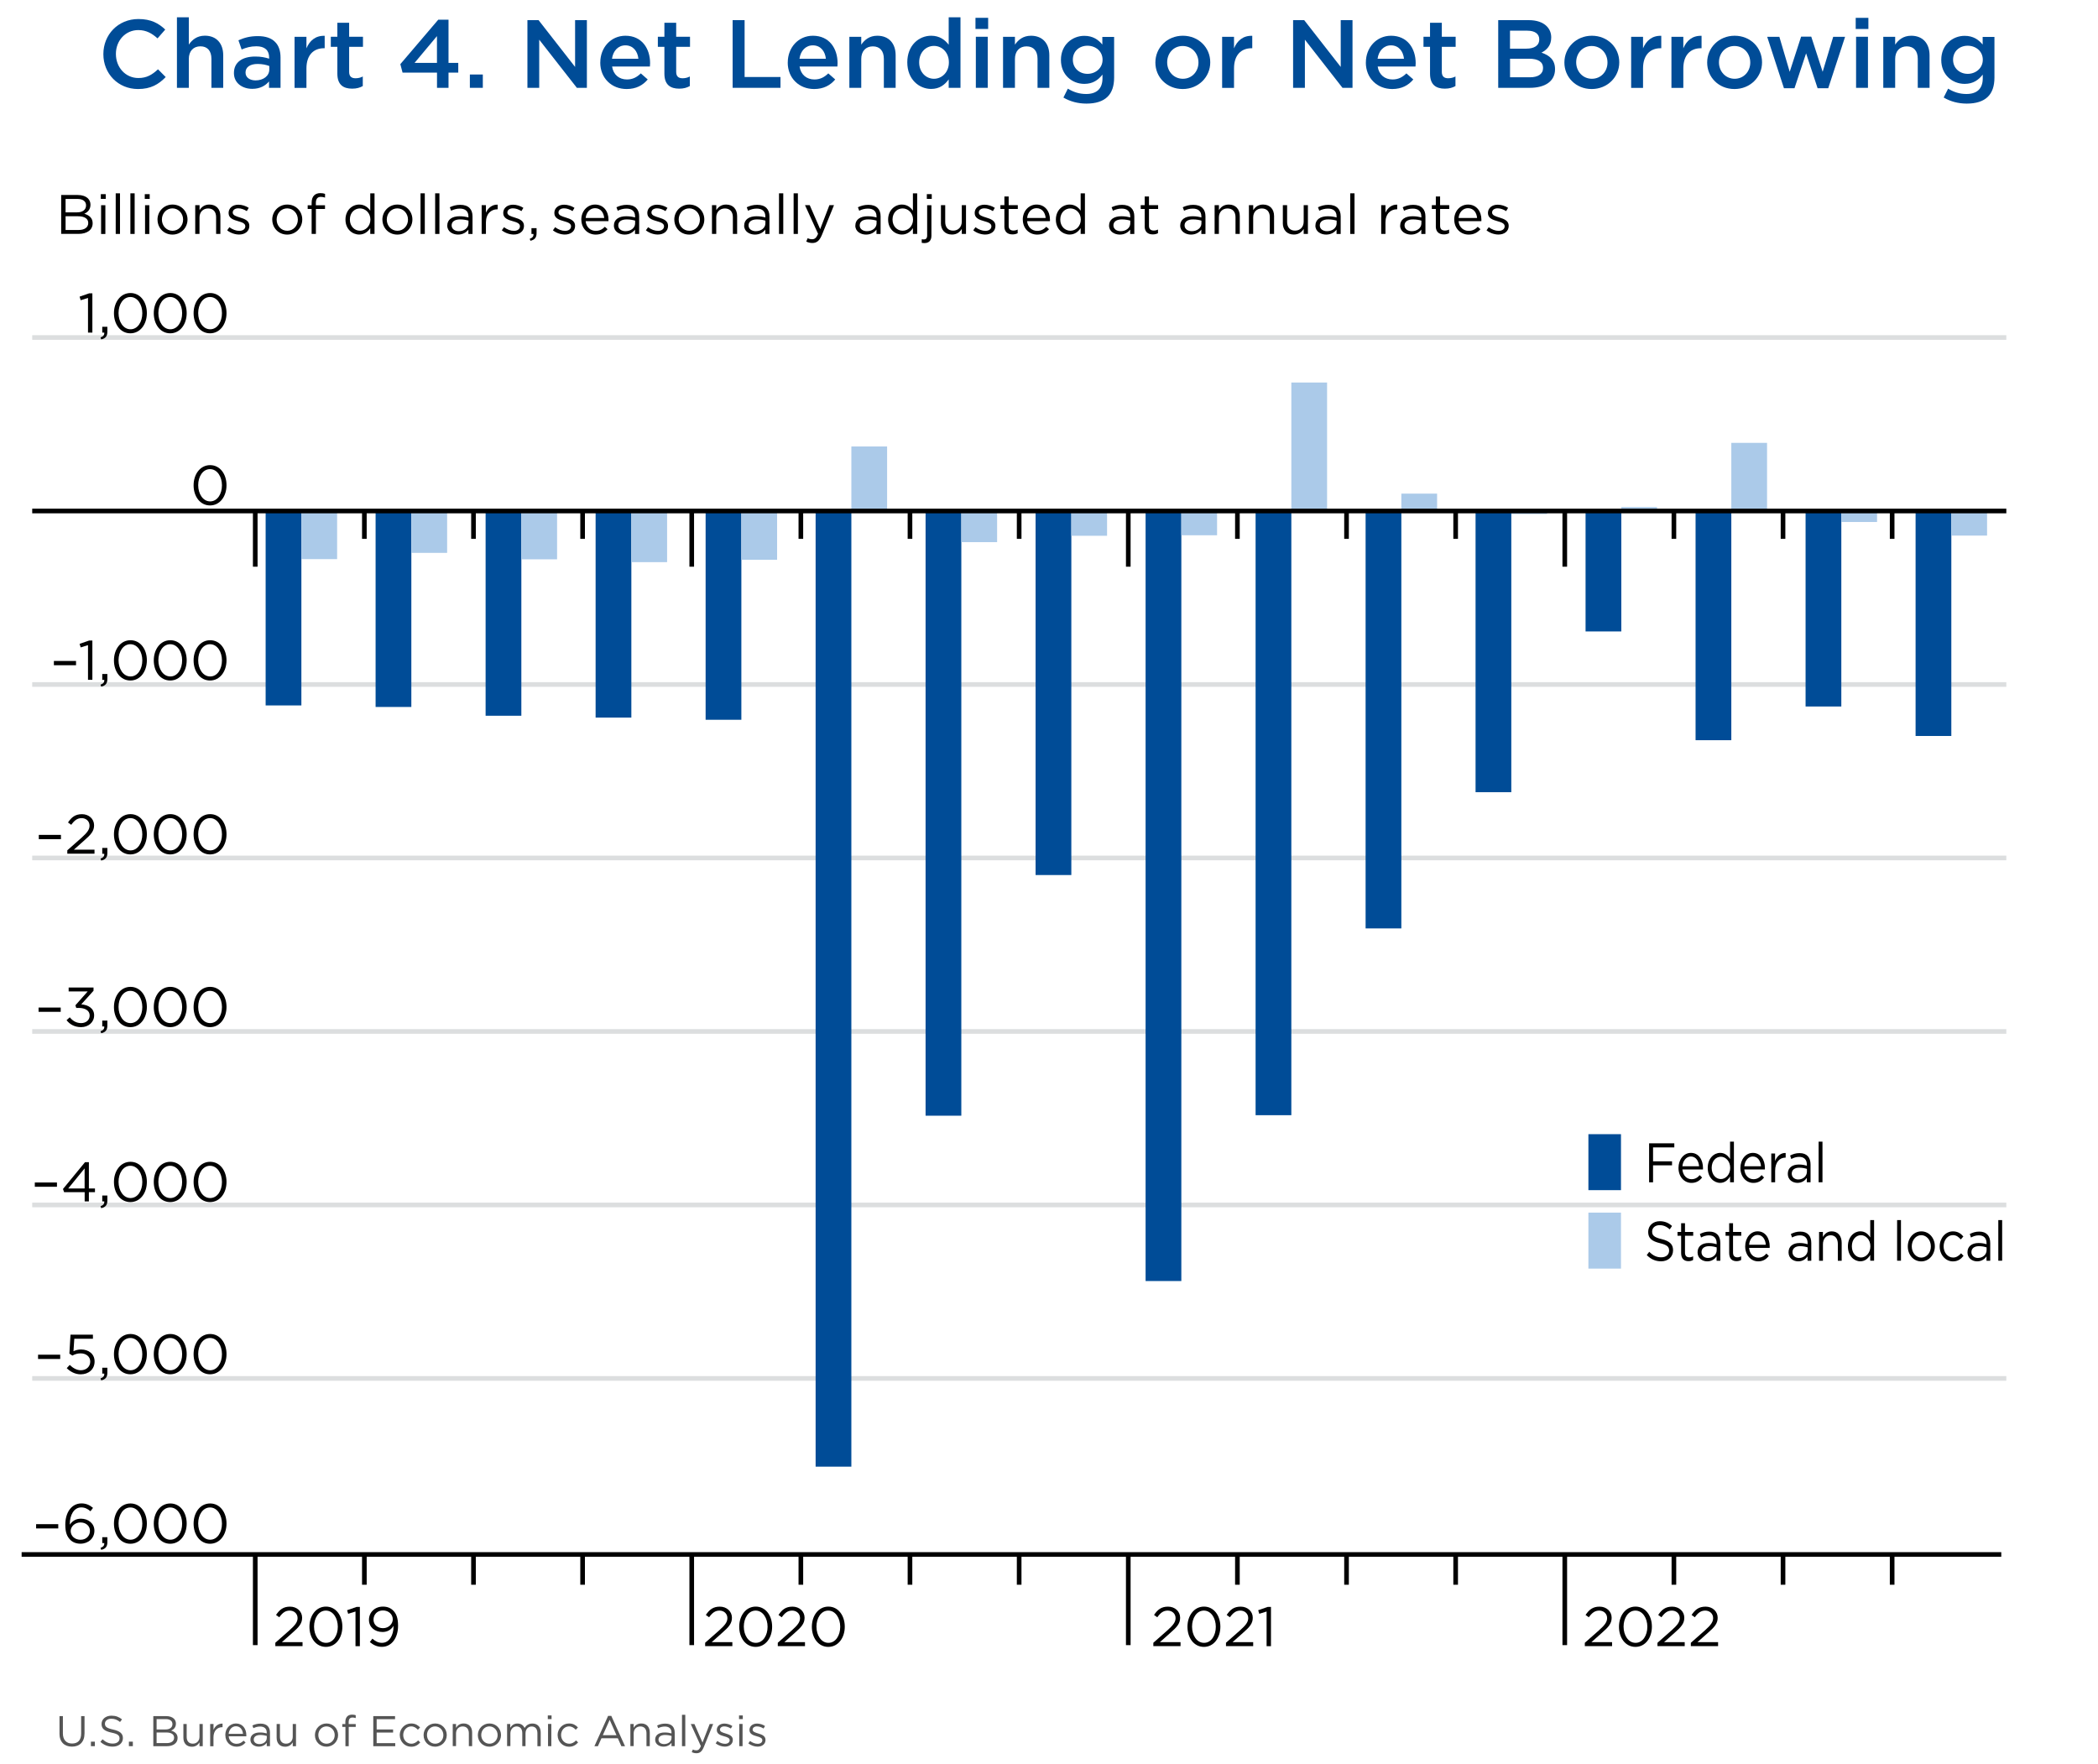 <?xml version="1.0" encoding="UTF-8"?>
<svg xmlns="http://www.w3.org/2000/svg" viewBox="0 0 452 380">
  <defs>
    <style>
      .cls-1 {
        fill: #5d5d5d;
      }

      .cls-1, .cls-2 {
        stroke: #000;
      }

      .cls-1, .cls-2, .cls-3 {
        stroke-miterlimit: 10;
      }

      .cls-4 {
        fill: #555;
      }

      .cls-2, .cls-3 {
        fill: none;
      }

      .cls-5 {
        fill: #004c97;
      }

      .cls-3 {
        stroke: #dcdedf;
      }

      .cls-6 {
        fill: #abcae9;
      }
    </style>
  </defs>
  <g id="Grid_Lines" data-name="Grid Lines">
    <line class="cls-3" x1="6.94" y1="296.97" x2="432.25" y2="296.97"/>
    <line class="cls-3" x1="6.94" y1="259.6" x2="432.25" y2="259.6"/>
    <line class="cls-3" x1="6.94" y1="222.22" x2="432.25" y2="222.22"/>
    <line class="cls-3" x1="6.94" y1="184.84" x2="432.25" y2="184.84"/>
    <line class="cls-3" x1="6.94" y1="147.47" x2="432.25" y2="147.47"/>
    <line class="cls-3" x1="6.94" y1="72.71" x2="432.25" y2="72.71"/>
  </g>
  <g id="Axis_ticks_and_text" data-name="Axis ticks and text">
    <g>
      <path d="m7.78,328.37h4.77v.92h-4.77v-.92Z"/>
      <path d="m15.13,331.73c-.67-.67-1.06-1.54-1.06-3.25v-.02c0-2.55,1.3-4.56,3.49-4.56,1.01,0,1.75.36,2.48.96l-.55.73c-.62-.53-1.21-.83-1.98-.83-1.62,0-2.47,1.7-2.47,3.6v.12c.55-.8,1.31-1.29,2.4-1.29,1.56,0,2.9,1.01,2.9,2.58v.02c0,1.62-1.31,2.79-3.01,2.79-.92,0-1.68-.32-2.21-.85Zm4.25-1.91v-.02c0-1.03-.84-1.8-2.05-1.8s-2.1.9-2.1,1.83v.02c0,1.07.89,1.88,2.12,1.88s2.03-.85,2.03-1.92Z"/>
      <path d="m21.66,333.48c.6-.22.85-.53.8-1.04h-.43v-1.26h1.1v1.08c0,.97-.42,1.44-1.33,1.64l-.14-.42Z"/>
      <path d="m24.55,328.27v-.02c0-2.35,1.4-4.34,3.56-4.34s3.53,1.97,3.53,4.32v.02c0,2.35-1.39,4.34-3.55,4.34s-3.54-1.97-3.54-4.32Zm6.11,0v-.02c0-1.83-1.01-3.48-2.57-3.48s-2.55,1.61-2.55,3.45v.02c0,1.83,1.01,3.48,2.58,3.48s2.54-1.62,2.54-3.45Z"/>
      <path d="m33.13,328.27v-.02c0-2.35,1.4-4.34,3.56-4.34s3.53,1.97,3.53,4.32v.02c0,2.35-1.39,4.34-3.55,4.34s-3.54-1.97-3.54-4.32Zm6.11,0v-.02c0-1.83-1.01-3.48-2.57-3.48s-2.55,1.61-2.55,3.45v.02c0,1.83,1.01,3.48,2.58,3.48s2.54-1.62,2.54-3.45Z"/>
      <path d="m41.71,328.27v-.02c0-2.35,1.4-4.34,3.56-4.34s3.53,1.97,3.53,4.32v.02c0,2.35-1.39,4.34-3.55,4.34s-3.54-1.97-3.54-4.32Zm6.11,0v-.02c0-1.83-1.01-3.48-2.57-3.48s-2.55,1.61-2.55,3.45v.02c0,1.83,1.01,3.48,2.58,3.48s2.54-1.62,2.54-3.45Z"/>
    </g>
    <g>
      <path d="m8.2,291.86h4.77v.92h-4.77v-.92Z"/>
      <path d="m14.4,294.74l.62-.68c.73.71,1.54,1.15,2.39,1.15,1.2,0,2.03-.79,2.03-1.86v-.02c0-1.04-.86-1.76-2.09-1.76-.71,0-1.27.22-1.76.48l-.64-.42.24-4.09h4.83v.88h-4.01l-.18,2.69c.49-.22.96-.37,1.65-.37,1.63,0,2.9.97,2.9,2.57v.02c0,1.64-1.25,2.76-3,2.76-1.2,0-2.24-.58-3-1.33Z"/>
      <path d="m21.66,296.97c.6-.22.85-.53.8-1.04h-.43v-1.26h1.1v1.08c0,.97-.42,1.44-1.33,1.64l-.14-.42Z"/>
      <path d="m24.55,291.76v-.02c0-2.35,1.4-4.34,3.56-4.34s3.53,1.97,3.53,4.32v.02c0,2.35-1.39,4.34-3.55,4.34s-3.54-1.97-3.54-4.32Zm6.11,0v-.02c0-1.83-1.01-3.48-2.57-3.48s-2.55,1.61-2.55,3.45v.02c0,1.83,1.01,3.48,2.58,3.48s2.54-1.62,2.54-3.45Z"/>
      <path d="m33.13,291.76v-.02c0-2.35,1.4-4.34,3.56-4.34s3.53,1.97,3.53,4.32v.02c0,2.35-1.39,4.34-3.55,4.34s-3.54-1.97-3.54-4.32Zm6.11,0v-.02c0-1.83-1.01-3.48-2.57-3.48s-2.55,1.61-2.55,3.45v.02c0,1.83,1.01,3.48,2.58,3.48s2.54-1.62,2.54-3.45Z"/>
      <path d="m41.71,291.76v-.02c0-2.35,1.4-4.34,3.56-4.34s3.53,1.97,3.53,4.32v.02c0,2.35-1.39,4.34-3.55,4.34s-3.54-1.97-3.54-4.32Zm6.11,0v-.02c0-1.83-1.01-3.48-2.57-3.48s-2.55,1.61-2.55,3.45v.02c0,1.83,1.01,3.48,2.58,3.48s2.54-1.62,2.54-3.45Z"/>
    </g>
    <g>
      <path d="m7.5,254.76h4.77v.92h-4.77v-.92Z"/>
      <path d="m18.23,256.84h-4.42l-.24-.68,4.75-5.78h.83v5.67h1.31v.79h-1.31v1.99h-.91v-1.99Zm0-.79v-4.33l-3.53,4.33h3.53Z"/>
      <path d="m21.66,259.87c.6-.22.85-.53.8-1.04h-.43v-1.26h1.1v1.08c0,.97-.42,1.44-1.33,1.64l-.14-.42Z"/>
      <path d="m24.55,254.66v-.02c0-2.35,1.4-4.34,3.56-4.34s3.53,1.97,3.53,4.32v.02c0,2.35-1.39,4.34-3.55,4.34s-3.54-1.97-3.54-4.32Zm6.11,0v-.02c0-1.83-1.01-3.48-2.57-3.48s-2.55,1.61-2.55,3.45v.02c0,1.83,1.01,3.48,2.58,3.48s2.54-1.62,2.54-3.45Z"/>
      <path d="m33.13,254.66v-.02c0-2.35,1.4-4.34,3.56-4.34s3.53,1.97,3.53,4.32v.02c0,2.35-1.39,4.34-3.55,4.34s-3.54-1.97-3.54-4.32Zm6.11,0v-.02c0-1.83-1.01-3.48-2.57-3.48s-2.55,1.61-2.55,3.45v.02c0,1.83,1.01,3.48,2.58,3.48s2.54-1.62,2.54-3.45Z"/>
      <path d="m41.71,254.66v-.02c0-2.35,1.4-4.34,3.56-4.34s3.53,1.97,3.53,4.32v.02c0,2.35-1.39,4.34-3.55,4.34s-3.54-1.97-3.54-4.32Zm6.11,0v-.02c0-1.83-1.01-3.48-2.57-3.48s-2.55,1.61-2.55,3.45v.02c0,1.83,1.01,3.48,2.58,3.48s2.54-1.62,2.54-3.45Z"/>
    </g>
    <g>
      <path d="m8.31,217.07h4.77v.92h-4.77v-.92Z"/>
      <path d="m14.35,219.78l.68-.61c.65.79,1.43,1.25,2.46,1.25s1.83-.65,1.83-1.63v-.02c0-1.04-.97-1.62-2.35-1.62h-.54l-.19-.56,2.65-2.99h-4.1v-.85h5.36v.7l-2.64,2.93c1.46.12,2.77.83,2.77,2.36v.02c0,1.5-1.25,2.53-2.81,2.53-1.4,0-2.45-.61-3.13-1.5Z"/>
      <path d="m21.66,222.18c.6-.22.85-.53.8-1.04h-.43v-1.26h1.1v1.08c0,.97-.42,1.44-1.33,1.64l-.14-.42Z"/>
      <path d="m24.55,216.97v-.02c0-2.35,1.4-4.34,3.56-4.34s3.53,1.97,3.53,4.32v.02c0,2.35-1.39,4.34-3.55,4.34s-3.54-1.97-3.54-4.32Zm6.11,0v-.02c0-1.83-1.01-3.48-2.57-3.48s-2.55,1.61-2.55,3.45v.02c0,1.83,1.01,3.48,2.58,3.48s2.54-1.62,2.54-3.45Z"/>
      <path d="m33.13,216.97v-.02c0-2.35,1.4-4.34,3.56-4.34s3.53,1.97,3.53,4.32v.02c0,2.35-1.39,4.34-3.55,4.34s-3.54-1.97-3.54-4.32Zm6.11,0v-.02c0-1.83-1.01-3.48-2.57-3.48s-2.55,1.61-2.55,3.45v.02c0,1.83,1.01,3.48,2.58,3.48s2.54-1.62,2.54-3.45Z"/>
      <path d="m41.71,216.97v-.02c0-2.35,1.4-4.34,3.56-4.34s3.53,1.97,3.53,4.32v.02c0,2.35-1.39,4.34-3.55,4.34s-3.54-1.97-3.54-4.32Zm6.11,0v-.02c0-1.83-1.01-3.48-2.57-3.48s-2.55,1.61-2.55,3.45v.02c0,1.83,1.01,3.48,2.58,3.48s2.54-1.62,2.54-3.45Z"/>
    </g>
    <g>
      <path d="m8.36,179.87h4.77v.92h-4.77v-.92Z"/>
      <path d="m14.49,183.2l3.05-2.69c1.28-1.15,1.75-1.8,1.75-2.64,0-.98-.78-1.61-1.69-1.61-.96,0-1.58.5-2.25,1.44l-.7-.5c.76-1.13,1.55-1.79,3.02-1.79s2.6,1.01,2.6,2.38v.02c0,1.22-.65,1.98-2.12,3.26l-2.24,1.99h4.45v.86h-5.86v-.73Z"/>
      <path d="m21.66,184.98c.6-.22.85-.53.8-1.04h-.43v-1.26h1.1v1.08c0,.97-.42,1.44-1.33,1.64l-.14-.42Z"/>
      <path d="m24.55,179.76v-.02c0-2.35,1.4-4.34,3.56-4.34s3.53,1.97,3.53,4.32v.02c0,2.35-1.39,4.34-3.55,4.34s-3.54-1.97-3.54-4.32Zm6.11,0v-.02c0-1.83-1.01-3.48-2.57-3.48s-2.55,1.61-2.55,3.45v.02c0,1.83,1.01,3.48,2.58,3.48s2.54-1.62,2.54-3.45Z"/>
      <path d="m33.13,179.76v-.02c0-2.35,1.4-4.34,3.56-4.34s3.53,1.97,3.53,4.32v.02c0,2.35-1.39,4.34-3.55,4.34s-3.54-1.97-3.54-4.32Zm6.11,0v-.02c0-1.83-1.01-3.48-2.57-3.48s-2.55,1.61-2.55,3.45v.02c0,1.83,1.01,3.48,2.58,3.48s2.54-1.62,2.54-3.45Z"/>
      <path d="m41.71,179.76v-.02c0-2.35,1.4-4.34,3.56-4.34s3.53,1.97,3.53,4.32v.02c0,2.35-1.39,4.34-3.55,4.34s-3.54-1.97-3.54-4.32Zm6.11,0v-.02c0-1.83-1.01-3.48-2.57-3.48s-2.55,1.61-2.55,3.45v.02c0,1.83,1.01,3.48,2.58,3.48s2.54-1.62,2.54-3.45Z"/>
    </g>
    <g>
      <path d="m11.61,142.4h4.77v.92h-4.77v-.92Z"/>
      <path d="m18.96,138.99l-1.58.49-.23-.77,2.05-.71h.7v8.46h-.94v-7.47Z"/>
      <path d="m21.66,147.51c.6-.22.85-.53.8-1.04h-.43v-1.26h1.1v1.08c0,.97-.42,1.44-1.33,1.64l-.14-.42Z"/>
      <path d="m24.55,142.29v-.02c0-2.35,1.4-4.34,3.56-4.34s3.53,1.97,3.53,4.32v.02c0,2.35-1.39,4.34-3.55,4.34s-3.54-1.97-3.54-4.32Zm6.11,0v-.02c0-1.83-1.01-3.48-2.57-3.48s-2.55,1.61-2.55,3.45v.02c0,1.83,1.01,3.48,2.58,3.48s2.54-1.62,2.54-3.45Z"/>
      <path d="m33.13,142.29v-.02c0-2.35,1.4-4.34,3.56-4.34s3.53,1.97,3.53,4.32v.02c0,2.35-1.39,4.34-3.55,4.34s-3.54-1.97-3.54-4.32Zm6.11,0v-.02c0-1.83-1.01-3.48-2.57-3.48s-2.55,1.61-2.55,3.45v.02c0,1.83,1.01,3.48,2.58,3.48s2.54-1.62,2.54-3.45Z"/>
      <path d="m41.71,142.29v-.02c0-2.35,1.4-4.34,3.56-4.34s3.53,1.97,3.53,4.32v.02c0,2.35-1.39,4.34-3.55,4.34s-3.54-1.97-3.54-4.32Zm6.11,0v-.02c0-1.83-1.01-3.48-2.57-3.48s-2.55,1.61-2.55,3.45v.02c0,1.83,1.01,3.48,2.58,3.48s2.54-1.62,2.54-3.45Z"/>
    </g>
    <path d="m41.71,104.57v-.02c0-2.35,1.4-4.34,3.56-4.34s3.53,1.97,3.53,4.32v.02c0,2.35-1.39,4.34-3.55,4.34s-3.54-1.97-3.54-4.32Zm6.11,0v-.02c0-1.83-1.01-3.48-2.57-3.48s-2.55,1.61-2.55,3.45v.02c0,1.83,1.01,3.48,2.58,3.48s2.54-1.62,2.54-3.45Z"/>
    <g>
      <path d="m18.96,64.19l-1.58.49-.23-.77,2.05-.71h.7v8.46h-.94v-7.47Z"/>
      <path d="m21.66,72.7c.6-.22.85-.53.8-1.04h-.43v-1.26h1.1v1.08c0,.97-.42,1.44-1.33,1.64l-.14-.42Z"/>
      <path d="m24.55,67.49v-.02c0-2.35,1.4-4.34,3.56-4.34s3.53,1.97,3.53,4.32v.02c0,2.35-1.39,4.34-3.55,4.34s-3.54-1.97-3.54-4.32Zm6.11,0v-.02c0-1.83-1.01-3.48-2.57-3.48s-2.55,1.61-2.55,3.45v.02c0,1.83,1.01,3.48,2.58,3.48s2.54-1.62,2.54-3.45Z"/>
      <path d="m33.13,67.49v-.02c0-2.35,1.4-4.34,3.56-4.34s3.53,1.97,3.53,4.32v.02c0,2.35-1.39,4.34-3.55,4.34s-3.54-1.97-3.54-4.32Zm6.11,0v-.02c0-1.83-1.01-3.48-2.57-3.48s-2.55,1.61-2.55,3.45v.02c0,1.83,1.01,3.48,2.58,3.48s2.54-1.62,2.54-3.45Z"/>
      <path d="m41.71,67.49v-.02c0-2.35,1.4-4.34,3.56-4.34s3.53,1.97,3.53,4.32v.02c0,2.35-1.39,4.34-3.55,4.34s-3.54-1.97-3.54-4.32Zm6.11,0v-.02c0-1.83-1.01-3.48-2.57-3.48s-2.55,1.61-2.55,3.45v.02c0,1.83,1.01,3.48,2.58,3.48s2.54-1.62,2.54-3.45Z"/>
    </g>
    <line class="cls-1" x1="54.99" y1="354.43" x2="54.99" y2="334.9"/>
    <line class="cls-1" x1="78.5" y1="341.42" x2="78.5" y2="334.9"/>
    <line class="cls-1" x1="102.01" y1="341.42" x2="102.01" y2="334.9"/>
    <line class="cls-1" x1="125.52" y1="341.42" x2="125.52" y2="334.9"/>
    <line class="cls-1" x1="149.03" y1="354.43" x2="149.03" y2="334.9"/>
    <line class="cls-1" x1="172.54" y1="341.42" x2="172.54" y2="334.9"/>
    <line class="cls-1" x1="196.05" y1="341.42" x2="196.05" y2="334.9"/>
    <line class="cls-1" x1="219.57" y1="341.42" x2="219.57" y2="334.9"/>
    <line class="cls-1" x1="243.08" y1="354.43" x2="243.08" y2="334.9"/>
    <line class="cls-1" x1="266.59" y1="341.42" x2="266.59" y2="334.9"/>
    <line class="cls-1" x1="290.1" y1="341.42" x2="290.1" y2="334.9"/>
    <line class="cls-1" x1="313.61" y1="341.42" x2="313.61" y2="334.9"/>
    <line class="cls-1" x1="337.12" y1="354.43" x2="337.12" y2="334.9"/>
    <line class="cls-1" x1="360.63" y1="341.42" x2="360.63" y2="334.9"/>
    <line class="cls-1" x1="384.14" y1="341.42" x2="384.14" y2="334.9"/>
    <line class="cls-1" x1="407.65" y1="341.42" x2="407.65" y2="334.9"/>
    <line class="cls-1" x1="54.99" y1="122.09" x2="54.99" y2="110.09"/>
    <line class="cls-1" x1="78.5" y1="116.09" x2="78.5" y2="110.09"/>
    <line class="cls-1" x1="102.01" y1="116.09" x2="102.01" y2="110.09"/>
    <line class="cls-1" x1="125.52" y1="116.09" x2="125.52" y2="110.09"/>
    <line class="cls-1" x1="149.03" y1="122.09" x2="149.03" y2="110.09"/>
    <line class="cls-1" x1="172.54" y1="116.09" x2="172.54" y2="110.09"/>
    <line class="cls-1" x1="196.05" y1="116.09" x2="196.05" y2="110.09"/>
    <line class="cls-1" x1="219.57" y1="116.09" x2="219.57" y2="110.09"/>
    <line class="cls-1" x1="243.08" y1="122.09" x2="243.08" y2="110.09"/>
    <line class="cls-1" x1="266.59" y1="116.09" x2="266.59" y2="110.09"/>
    <line class="cls-1" x1="290.1" y1="116.09" x2="290.1" y2="110.09"/>
    <line class="cls-1" x1="313.61" y1="116.09" x2="313.61" y2="110.09"/>
    <line class="cls-1" x1="337.12" y1="122.09" x2="337.12" y2="110.09"/>
    <line class="cls-1" x1="360.63" y1="116.09" x2="360.63" y2="110.09"/>
    <line class="cls-1" x1="384.14" y1="116.09" x2="384.14" y2="110.09"/>
    <line class="cls-1" x1="407.65" y1="116.09" x2="407.65" y2="110.09"/>
    <line class="cls-1" x1="4.66" y1="334.9" x2="431.16" y2="334.9"/>
    <g>
      <path d="m341.44,353.93l3.05-2.69c1.28-1.15,1.75-1.8,1.75-2.64,0-.98-.78-1.61-1.69-1.61-.96,0-1.58.5-2.25,1.44l-.7-.5c.76-1.13,1.55-1.79,3.02-1.79s2.6,1.01,2.6,2.38v.02c0,1.22-.65,1.98-2.12,3.26l-2.24,1.99h4.45v.86h-5.87v-.73Z"/>
      <path d="m348.8,350.49v-.02c0-2.35,1.4-4.34,3.56-4.34s3.53,1.97,3.53,4.32v.02c0,2.35-1.39,4.34-3.55,4.34s-3.54-1.97-3.54-4.32Zm6.11,0v-.02c0-1.83-1.01-3.48-2.57-3.48s-2.55,1.61-2.55,3.45v.02c0,1.83,1.01,3.48,2.58,3.48s2.54-1.62,2.54-3.45Z"/>
      <path d="m357.09,353.93l3.05-2.69c1.28-1.15,1.75-1.8,1.75-2.64,0-.98-.78-1.61-1.69-1.61-.96,0-1.58.5-2.25,1.44l-.7-.5c.76-1.13,1.55-1.79,3.02-1.79s2.6,1.01,2.6,2.38v.02c0,1.22-.65,1.98-2.12,3.26l-2.24,1.99h4.45v.86h-5.87v-.73Z"/>
      <path d="m364.28,353.93l3.05-2.69c1.28-1.15,1.75-1.8,1.75-2.64,0-.98-.78-1.61-1.69-1.61-.96,0-1.58.5-2.25,1.44l-.7-.5c.76-1.13,1.55-1.79,3.02-1.79s2.6,1.01,2.6,2.38v.02c0,1.22-.65,1.98-2.12,3.26l-2.24,1.99h4.45v.86h-5.87v-.73Z"/>
    </g>
    <g>
      <path d="m248.47,353.93l3.05-2.69c1.28-1.15,1.75-1.8,1.75-2.64,0-.98-.78-1.61-1.69-1.61-.96,0-1.58.5-2.25,1.44l-.7-.5c.76-1.13,1.55-1.79,3.02-1.79s2.6,1.01,2.6,2.38v.02c0,1.22-.65,1.98-2.12,3.26l-2.24,1.99h4.45v.86h-5.86v-.73Z"/>
      <path d="m255.83,350.49v-.02c0-2.35,1.4-4.34,3.56-4.34s3.53,1.97,3.53,4.32v.02c0,2.35-1.39,4.34-3.55,4.34s-3.54-1.97-3.54-4.32Zm6.11,0v-.02c0-1.83-1.01-3.48-2.57-3.48s-2.55,1.61-2.55,3.45v.02c0,1.83,1.01,3.48,2.58,3.48s2.54-1.62,2.54-3.45Z"/>
      <path d="m264.12,353.93l3.05-2.69c1.28-1.15,1.75-1.8,1.75-2.64,0-.98-.78-1.61-1.69-1.61-.96,0-1.58.5-2.25,1.44l-.7-.5c.76-1.13,1.55-1.79,3.02-1.79s2.6,1.01,2.6,2.38v.02c0,1.22-.65,1.98-2.12,3.26l-2.24,1.99h4.45v.86h-5.86v-.73Z"/>
      <path d="m272.88,347.19l-1.58.49-.23-.77,2.05-.71h.7v8.46h-.94v-7.47Z"/>
    </g>
    <g>
      <path d="m151.91,353.93l3.05-2.69c1.28-1.15,1.75-1.8,1.75-2.64,0-.98-.78-1.61-1.69-1.61-.96,0-1.58.5-2.25,1.44l-.7-.5c.76-1.13,1.55-1.79,3.02-1.79s2.6,1.01,2.6,2.38v.02c0,1.22-.65,1.98-2.12,3.26l-2.24,1.99h4.45v.86h-5.86v-.73Z"/>
      <path d="m159.26,350.49v-.02c0-2.35,1.4-4.34,3.56-4.34s3.53,1.97,3.53,4.32v.02c0,2.35-1.39,4.34-3.55,4.34s-3.54-1.97-3.54-4.32Zm6.11,0v-.02c0-1.83-1.01-3.48-2.57-3.48s-2.55,1.61-2.55,3.45v.02c0,1.83,1.01,3.48,2.58,3.48s2.54-1.62,2.54-3.45Z"/>
      <path d="m167.56,353.93l3.05-2.69c1.28-1.15,1.75-1.8,1.75-2.64,0-.98-.78-1.61-1.69-1.61-.96,0-1.58.5-2.25,1.44l-.7-.5c.76-1.13,1.55-1.79,3.02-1.79s2.6,1.01,2.6,2.38v.02c0,1.22-.65,1.98-2.12,3.26l-2.24,1.99h4.45v.86h-5.86v-.73Z"/>
      <path d="m174.91,350.49v-.02c0-2.35,1.4-4.34,3.56-4.34s3.53,1.97,3.53,4.32v.02c0,2.35-1.39,4.34-3.55,4.34s-3.54-1.97-3.54-4.32Zm6.11,0v-.02c0-1.83-1.01-3.48-2.57-3.48s-2.55,1.61-2.55,3.45v.02c0,1.83,1.01,3.48,2.58,3.48s2.54-1.62,2.54-3.45Z"/>
    </g>
    <g>
      <path d="m59.31,353.93l3.05-2.69c1.28-1.15,1.75-1.8,1.75-2.64,0-.98-.78-1.61-1.69-1.61-.96,0-1.58.5-2.25,1.44l-.7-.5c.76-1.13,1.55-1.79,3.02-1.79s2.6,1.01,2.6,2.38v.02c0,1.22-.65,1.98-2.12,3.26l-2.24,1.99h4.45v.86h-5.86v-.73Z"/>
      <path d="m66.67,350.49v-.02c0-2.35,1.4-4.34,3.56-4.34s3.53,1.97,3.53,4.32v.02c0,2.35-1.39,4.34-3.55,4.34s-3.54-1.97-3.54-4.32Zm6.11,0v-.02c0-1.83-1.01-3.48-2.57-3.48s-2.55,1.61-2.55,3.45v.02c0,1.83,1.01,3.48,2.58,3.48s2.54-1.62,2.54-3.45Z"/>
      <path d="m76.59,347.19l-1.58.49-.23-.77,2.05-.71h.7v8.46h-.94v-7.47Z"/>
      <path d="m84.8,350.44v-.17c-.53.82-1.29,1.33-2.38,1.33-1.73,0-2.93-1.09-2.93-2.6v-.02c0-1.6,1.24-2.85,3.02-2.85.96,0,1.67.32,2.21.86.64.64,1.04,1.57,1.04,3.25v.02c0,2.66-1.42,4.54-3.49,4.54-1.09,0-1.88-.44-2.59-1.03l.55-.73c.68.6,1.32.9,2.06.9,1.62,0,2.49-1.69,2.49-3.5Zm-.18-1.55v-.02c0-1.07-.88-1.91-2.13-1.91s-2.02.92-2.02,1.97v.02c0,1.07.84,1.83,2.06,1.83s2.09-.94,2.09-1.89Z"/>
    </g>
  </g>
  <g id="Bars">
    <g>
      <g>
        <rect class="cls-5" x="57.23" y="110.09" width="7.7" height="41.89"/>
        <rect class="cls-5" x="80.92" y="110.09" width="7.7" height="42.22"/>
        <rect class="cls-5" x="104.62" y="110.09" width="7.7" height="44.11"/>
        <rect class="cls-5" x="128.32" y="110.09" width="7.7" height="44.51"/>
        <rect class="cls-5" x="152.02" y="110.09" width="7.7" height="44.98"/>
        <rect class="cls-5" x="175.72" y="110.09" width="7.7" height="205.89"/>
        <rect class="cls-5" x="199.41" y="110.09" width="7.7" height="130.28"/>
        <rect class="cls-5" x="223.11" y="110.09" width="7.7" height="78.43"/>
        <rect class="cls-5" x="246.81" y="110.09" width="7.7" height="165.9"/>
        <rect class="cls-5" x="270.51" y="110.09" width="7.7" height="130.17"/>
        <rect class="cls-5" x="294.21" y="110.09" width="7.7" height="89.93"/>
        <rect class="cls-5" x="317.9" y="110.09" width="7.7" height="60.58"/>
        <rect class="cls-5" x="341.6" y="110.09" width="7.7" height="25.95"/>
        <rect class="cls-5" x="365.3" y="110.09" width="7.7" height="49.38"/>
        <rect class="cls-5" x="389" y="110.09" width="7.7" height="42.12"/>
        <rect class="cls-5" x="412.7" y="110.09" width="7.7" height="48.47"/>
      </g>
      <g>
        <rect class="cls-6" x="64.93" y="110.09" width="7.7" height="10.37"/>
        <rect class="cls-6" x="88.63" y="110.09" width="7.7" height="9.02"/>
        <rect class="cls-6" x="112.32" y="110.09" width="7.7" height="10.41"/>
        <rect class="cls-6" x="136.02" y="110.09" width="7.7" height="11.02"/>
        <rect class="cls-6" x="159.72" y="110.09" width="7.7" height="10.51"/>
        <rect class="cls-6" x="183.42" y="96.19" width="7.7" height="13.9"/>
        <rect class="cls-6" x="207.12" y="110.09" width="7.7" height="6.71"/>
        <rect class="cls-6" x="230.81" y="110.09" width="7.7" height="5.34"/>
        <rect class="cls-6" x="254.51" y="110.09" width="7.7" height="5.23"/>
        <rect class="cls-6" x="278.21" y="82.41" width="7.7" height="27.68"/>
        <rect class="cls-6" x="301.91" y="106.35" width="7.7" height="3.74"/>
        <rect class="cls-6" x="325.61" y="110.09" width="7.7" height=".66"/>
        <rect class="cls-6" x="349.3" y="109.24" width="7.7" height=".85"/>
        <rect class="cls-6" x="373" y="95.41" width="7.7" height="14.68"/>
        <rect class="cls-6" x="396.7" y="110.09" width="7.7" height="2.37"/>
        <rect class="cls-6" x="420.4" y="110.09" width="7.7" height="5.3"/>
      </g>
    </g>
  </g>
  <g id="Tare_line" data-name="Tare line">
    <line class="cls-2" x1="6.94" y1="110.09" x2="432.25" y2="110.09"/>
  </g>
  <g id="Text">
    <g>
      <path d="m13.19,42.01h3.57c.96,0,1.71.28,2.19.74.35.36.54.8.54,1.34v.02c0,1.09-.67,1.65-1.33,1.94,1,.3,1.8.88,1.8,2.03v.02c0,1.44-1.21,2.29-3.05,2.29h-3.73v-8.4Zm5.35,2.22c0-.83-.66-1.37-1.86-1.37h-2.55v2.89h2.48c1.14,0,1.93-.52,1.93-1.5v-.02Zm-1.76,2.36h-2.65v2.96h2.82c1.27,0,2.06-.56,2.06-1.5v-.02c0-.91-.77-1.44-2.23-1.44Z"/>
      <path d="m21.72,41.83h1.06v1.02h-1.06v-1.02Zm.06,2.38h.92v6.2h-.92v-6.2Z"/>
      <path d="m24.93,41.65h.92v8.75h-.92v-8.75Z"/>
      <path d="m28.09,41.65h.92v8.75h-.92v-8.75Z"/>
      <path d="m31.19,41.83h1.06v1.02h-1.06v-1.02Zm.06,2.38h.92v6.2h-.92v-6.2Z"/>
      <path d="m33.93,47.33v-.02c0-1.75,1.37-3.24,3.24-3.24s3.23,1.46,3.23,3.21v.02c0,1.75-1.38,3.24-3.25,3.24s-3.21-1.46-3.21-3.21Zm5.52,0v-.02c0-1.33-1-2.42-2.3-2.42s-2.27,1.09-2.27,2.4v.02c0,1.33.98,2.41,2.29,2.41s2.28-1.08,2.28-2.39Z"/>
      <path d="m42.07,44.2h.92v1.08c.41-.67,1.06-1.21,2.12-1.21,1.5,0,2.37,1.01,2.37,2.48v3.85h-.92v-3.62c0-1.15-.62-1.87-1.72-1.87s-1.86.78-1.86,1.94v3.55h-.92v-6.2Z"/>
      <path d="m48.95,49.61l.47-.66c.67.5,1.42.79,2.15.79s1.28-.38,1.28-.98v-.02c0-.62-.73-.86-1.55-1.09-.97-.28-2.05-.61-2.05-1.75v-.02c0-1.07.89-1.78,2.11-1.78.75,0,1.59.26,2.23.68l-.42.7c-.58-.37-1.24-.6-1.83-.6-.73,0-1.2.38-1.2.9v.02c0,.59.77.82,1.59,1.07.96.29,1.99.66,1.99,1.78v.02c0,1.18-.97,1.86-2.21,1.86-.89,0-1.87-.35-2.57-.91Z"/>
      <path d="m58.65,47.33v-.02c0-1.75,1.37-3.24,3.24-3.24s3.23,1.46,3.23,3.21v.02c0,1.75-1.38,3.24-3.25,3.24s-3.21-1.46-3.21-3.21Zm5.52,0v-.02c0-1.33-1-2.42-2.3-2.42s-2.27,1.09-2.27,2.4v.02c0,1.33.98,2.41,2.29,2.41s2.28-1.08,2.28-2.39Z"/>
      <path d="m67.14,45.02h-.85v-.8h.85v-.54c0-.71.19-1.25.54-1.59.31-.31.77-.48,1.33-.48.43,0,.72.05,1.02.16v.8c-.34-.1-.59-.16-.9-.16-.72,0-1.08.43-1.08,1.32v.5h1.97v.79h-1.96v5.38h-.92v-5.38Z"/>
      <path d="m74.43,47.32v-.02c0-2.03,1.47-3.23,2.96-3.23,1.15,0,1.9.62,2.38,1.32v-3.74h.92v8.75h-.92v-1.25c-.5.74-1.24,1.38-2.38,1.38-1.49,0-2.96-1.17-2.96-3.21Zm5.37-.01v-.02c0-1.43-1.09-2.39-2.24-2.39s-2.18.89-2.18,2.39v.02c0,1.46,1.01,2.4,2.18,2.4s2.24-.97,2.24-2.4Z"/>
      <path d="m82.38,47.33v-.02c0-1.75,1.37-3.24,3.24-3.24s3.23,1.46,3.23,3.21v.02c0,1.75-1.38,3.24-3.25,3.24s-3.21-1.46-3.21-3.21Zm5.52,0v-.02c0-1.33-1-2.42-2.3-2.42s-2.27,1.09-2.27,2.4v.02c0,1.33.98,2.41,2.29,2.41s2.28-1.08,2.28-2.39Z"/>
      <path d="m90.6,41.65h.92v8.75h-.92v-8.75Z"/>
      <path d="m93.75,41.65h.92v8.75h-.92v-8.75Z"/>
      <path d="m96.36,48.61v-.02c0-1.31,1.08-2,2.65-2,.79,0,1.36.11,1.91.26v-.22c0-1.12-.68-1.69-1.85-1.69-.73,0-1.31.19-1.88.46l-.28-.75c.68-.31,1.36-.52,2.25-.52s1.55.23,2,.68c.42.42.64,1.02.64,1.81v3.79h-.89v-.94c-.43.56-1.15,1.07-2.24,1.07-1.15,0-2.31-.66-2.31-1.93Zm4.57-.48v-.6c-.46-.13-1.07-.26-1.82-.26-1.16,0-1.81.5-1.81,1.28v.02c0,.78.72,1.24,1.56,1.24,1.14,0,2.07-.7,2.07-1.68Z"/>
      <path d="m103.77,44.2h.92v1.62c.46-1.03,1.36-1.78,2.53-1.73v1h-.07c-1.36,0-2.46.97-2.46,2.84v2.47h-.92v-6.2Z"/>
      <path d="m108.12,49.61l.47-.66c.67.5,1.42.79,2.15.79s1.28-.38,1.28-.98v-.02c0-.62-.73-.86-1.55-1.09-.97-.28-2.05-.61-2.05-1.75v-.02c0-1.07.89-1.78,2.11-1.78.75,0,1.59.26,2.23.68l-.42.7c-.58-.37-1.24-.6-1.83-.6-.73,0-1.2.38-1.2.9v.02c0,.59.77.82,1.59,1.07.96.29,1.99.66,1.99,1.78v.02c0,1.18-.97,1.86-2.21,1.86-.89,0-1.87-.35-2.57-.91Z"/>
      <path d="m114.13,51.45c.6-.22.85-.53.8-1.04h-.43v-1.26h1.1v1.08c0,.97-.42,1.44-1.33,1.64l-.14-.42Z"/>
      <path d="m119.13,49.61l.47-.66c.67.5,1.42.79,2.15.79s1.28-.38,1.28-.98v-.02c0-.62-.73-.86-1.55-1.09-.97-.28-2.05-.61-2.05-1.75v-.02c0-1.07.89-1.78,2.11-1.78.75,0,1.59.26,2.23.68l-.42.7c-.58-.37-1.24-.6-1.83-.6-.73,0-1.2.38-1.2.9v.02c0,.59.77.82,1.59,1.07.96.29,1.99.66,1.99,1.78v.02c0,1.18-.97,1.86-2.21,1.86-.89,0-1.87-.35-2.57-.91Z"/>
      <path d="m125.24,47.32v-.02c0-1.79,1.26-3.23,2.97-3.23,1.83,0,2.89,1.46,2.89,3.27,0,.12,0,.19-.01.3h-4.92c.13,1.34,1.08,2.1,2.18,2.1.85,0,1.45-.35,1.96-.88l.58.52c-.62.7-1.38,1.16-2.55,1.16-1.7,0-3.09-1.31-3.09-3.23Zm4.93-.36c-.1-1.13-.74-2.11-1.98-2.11-1.08,0-1.89.9-2.01,2.11h3.99Z"/>
      <path d="m132.26,48.61v-.02c0-1.31,1.08-2,2.65-2,.79,0,1.36.11,1.91.26v-.22c0-1.12-.68-1.69-1.85-1.69-.73,0-1.31.19-1.88.46l-.28-.75c.68-.31,1.36-.52,2.25-.52s1.55.23,2,.68c.42.42.64,1.02.64,1.81v3.79h-.89v-.94c-.43.56-1.15,1.07-2.24,1.07-1.15,0-2.31-.66-2.31-1.93Zm4.57-.48v-.6c-.46-.13-1.07-.26-1.82-.26-1.16,0-1.81.5-1.81,1.28v.02c0,.78.72,1.24,1.56,1.24,1.14,0,2.07-.7,2.07-1.68Z"/>
      <path d="m139.16,49.61l.47-.66c.67.5,1.42.79,2.15.79s1.28-.38,1.28-.98v-.02c0-.62-.73-.86-1.55-1.09-.97-.28-2.05-.61-2.05-1.75v-.02c0-1.07.89-1.78,2.11-1.78.75,0,1.59.26,2.23.68l-.42.7c-.58-.37-1.24-.6-1.83-.6-.73,0-1.2.38-1.2.9v.02c0,.59.77.82,1.59,1.07.96.29,1.99.66,1.99,1.78v.02c0,1.18-.97,1.86-2.21,1.86-.89,0-1.87-.35-2.57-.91Z"/>
      <path d="m145.27,47.33v-.02c0-1.75,1.37-3.24,3.24-3.24s3.23,1.46,3.23,3.21v.02c0,1.75-1.38,3.24-3.25,3.24s-3.21-1.46-3.21-3.21Zm5.52,0v-.02c0-1.33-1-2.42-2.3-2.42s-2.27,1.09-2.27,2.4v.02c0,1.33.98,2.41,2.29,2.41s2.28-1.08,2.28-2.39Z"/>
      <path d="m153.4,44.2h.92v1.08c.41-.67,1.06-1.21,2.12-1.21,1.5,0,2.37,1.01,2.37,2.48v3.85h-.92v-3.62c0-1.15-.62-1.87-1.72-1.87s-1.86.78-1.86,1.94v3.55h-.92v-6.2Z"/>
      <path d="m160.33,48.61v-.02c0-1.31,1.08-2,2.65-2,.79,0,1.36.11,1.91.26v-.22c0-1.12-.68-1.69-1.85-1.69-.73,0-1.31.19-1.88.46l-.28-.75c.68-.31,1.36-.52,2.25-.52s1.55.23,2,.68c.42.42.64,1.02.64,1.81v3.79h-.89v-.94c-.43.56-1.15,1.07-2.24,1.07-1.15,0-2.32-.66-2.32-1.93Zm4.57-.48v-.6c-.46-.13-1.07-.26-1.82-.26-1.16,0-1.81.5-1.81,1.28v.02c0,.78.72,1.24,1.56,1.24,1.14,0,2.07-.7,2.07-1.68Z"/>
      <path d="m167.83,41.65h.92v8.75h-.92v-8.75Z"/>
      <path d="m170.98,41.65h.92v8.75h-.92v-8.75Z"/>
      <path d="m178.7,44.2h.98l-2.6,6.4c-.53,1.28-1.13,1.75-2.06,1.75-.52,0-.9-.11-1.32-.31l.31-.73c.3.16.58.23.97.23.55,0,.9-.29,1.27-1.16l-2.82-6.18h1.02l2.25,5.17,1.99-5.17Z"/>
      <path d="m184.28,48.61v-.02c0-1.31,1.08-2,2.65-2,.79,0,1.36.11,1.91.26v-.22c0-1.12-.68-1.69-1.85-1.69-.73,0-1.31.19-1.88.46l-.28-.75c.68-.31,1.36-.52,2.25-.52s1.55.23,2,.68c.42.42.64,1.02.64,1.81v3.79h-.89v-.94c-.43.56-1.15,1.07-2.24,1.07-1.15,0-2.32-.66-2.32-1.93Zm4.57-.48v-.6c-.46-.13-1.07-.26-1.82-.26-1.16,0-1.81.5-1.81,1.28v.02c0,.78.72,1.24,1.56,1.24,1.14,0,2.07-.7,2.07-1.68Z"/>
      <path d="m191.34,47.32v-.02c0-2.03,1.47-3.23,2.96-3.23,1.15,0,1.9.62,2.38,1.32v-3.74h.92v8.75h-.92v-1.25c-.5.74-1.24,1.38-2.38,1.38-1.49,0-2.96-1.17-2.96-3.21Zm5.37-.01v-.02c0-1.43-1.09-2.39-2.24-2.39s-2.18.89-2.18,2.39v.02c0,1.46,1.01,2.4,2.18,2.4s2.24-.97,2.24-2.4Z"/>
      <path d="m198.58,52.3v-.75c.14.02.32.04.46.04.42,0,.71-.25.71-.83v-6.55h.92v6.56c0,1.09-.58,1.6-1.51,1.6-.22,0-.37-.01-.58-.06Zm1.1-10.47h1.06v1.02h-1.06v-1.02Z"/>
      <path d="m202.72,48.05v-3.85h.92v3.62c0,1.15.62,1.87,1.71,1.87s1.86-.78,1.86-1.94v-3.55h.91v6.2h-.91v-1.08c-.42.67-1.05,1.21-2.12,1.21-1.5,0-2.38-1.01-2.38-2.48Z"/>
      <path d="m209.69,49.61l.47-.66c.67.5,1.42.79,2.15.79s1.28-.38,1.28-.98v-.02c0-.62-.73-.86-1.55-1.09-.97-.28-2.05-.61-2.05-1.75v-.02c0-1.07.89-1.78,2.11-1.78.75,0,1.59.26,2.23.68l-.42.7c-.58-.37-1.24-.6-1.83-.6-.73,0-1.2.38-1.2.9v.02c0,.59.77.82,1.59,1.07.96.29,1.99.66,1.99,1.78v.02c0,1.18-.97,1.86-2.21,1.86-.89,0-1.87-.35-2.57-.91Z"/>
      <path d="m216.39,48.76v-3.74h-.86v-.82h.86v-1.87h.92v1.87h1.97v.82h-1.97v3.62c0,.75.42,1.03,1.04,1.03.31,0,.58-.06.9-.22v.79c-.32.17-.67.26-1.12.26-1,0-1.75-.49-1.75-1.75Z"/>
      <path d="m220.35,47.32v-.02c0-1.79,1.26-3.23,2.97-3.23,1.83,0,2.89,1.46,2.89,3.27,0,.12,0,.19-.01.3h-4.92c.13,1.34,1.08,2.1,2.18,2.1.85,0,1.45-.35,1.96-.88l.58.52c-.62.7-1.38,1.16-2.55,1.16-1.7,0-3.09-1.31-3.09-3.23Zm4.93-.36c-.1-1.13-.74-2.11-1.98-2.11-1.08,0-1.89.9-2.01,2.11h3.99Z"/>
      <path d="m227.48,47.32v-.02c0-2.03,1.47-3.23,2.96-3.23,1.15,0,1.9.62,2.38,1.32v-3.74h.92v8.75h-.92v-1.25c-.5.74-1.24,1.38-2.38,1.38-1.49,0-2.96-1.17-2.96-3.21Zm5.37-.01v-.02c0-1.43-1.09-2.39-2.24-2.39s-2.18.89-2.18,2.39v.02c0,1.46,1.01,2.4,2.18,2.4s2.24-.97,2.24-2.4Z"/>
      <path d="m238.94,48.61v-.02c0-1.31,1.08-2,2.65-2,.79,0,1.36.11,1.91.26v-.22c0-1.12-.68-1.69-1.85-1.69-.73,0-1.31.19-1.88.46l-.28-.75c.68-.31,1.36-.52,2.25-.52s1.55.23,2,.68c.42.42.64,1.02.64,1.81v3.79h-.89v-.94c-.43.56-1.15,1.07-2.24,1.07-1.15,0-2.31-.66-2.31-1.93Zm4.57-.48v-.6c-.46-.13-1.07-.26-1.82-.26-1.16,0-1.81.5-1.81,1.28v.02c0,.78.72,1.24,1.56,1.24,1.14,0,2.07-.7,2.07-1.68Z"/>
      <path d="m246.62,48.76v-3.74h-.86v-.82h.86v-1.87h.92v1.87h1.97v.82h-1.97v3.62c0,.75.42,1.03,1.04,1.03.31,0,.58-.06.9-.22v.79c-.32.17-.67.26-1.12.26-1,0-1.75-.49-1.75-1.75Z"/>
      <path d="m254.27,48.61v-.02c0-1.31,1.08-2,2.65-2,.79,0,1.36.11,1.91.26v-.22c0-1.12-.68-1.69-1.85-1.69-.73,0-1.31.19-1.88.46l-.28-.75c.68-.31,1.36-.52,2.25-.52s1.55.23,2,.68c.42.42.64,1.02.64,1.81v3.79h-.89v-.94c-.43.56-1.15,1.07-2.24,1.07-1.15,0-2.31-.66-2.31-1.93Zm4.57-.48v-.6c-.46-.13-1.07-.26-1.82-.26-1.16,0-1.81.5-1.81,1.28v.02c0,.78.72,1.24,1.56,1.24,1.14,0,2.07-.7,2.07-1.68Z"/>
      <path d="m261.69,44.2h.92v1.08c.41-.67,1.06-1.21,2.12-1.21,1.5,0,2.37,1.01,2.37,2.48v3.85h-.92v-3.62c0-1.15-.62-1.87-1.72-1.87s-1.86.78-1.86,1.94v3.55h-.92v-6.2Z"/>
      <path d="m269.08,44.2h.92v1.08c.41-.67,1.06-1.21,2.12-1.21,1.5,0,2.37,1.01,2.37,2.48v3.85h-.92v-3.62c0-1.15-.62-1.87-1.72-1.87s-1.86.78-1.86,1.94v3.55h-.92v-6.2Z"/>
      <path d="m276.38,48.05v-3.85h.92v3.62c0,1.15.62,1.87,1.71,1.87s1.86-.78,1.86-1.94v-3.55h.91v6.2h-.91v-1.08c-.42.67-1.05,1.21-2.12,1.21-1.5,0-2.38-1.01-2.38-2.48Z"/>
      <path d="m283.4,48.61v-.02c0-1.31,1.08-2,2.65-2,.79,0,1.36.11,1.91.26v-.22c0-1.12-.68-1.69-1.85-1.69-.73,0-1.31.19-1.88.46l-.28-.75c.68-.31,1.36-.52,2.25-.52s1.55.23,2,.68c.42.42.64,1.02.64,1.81v3.79h-.89v-.94c-.43.56-1.15,1.07-2.24,1.07-1.15,0-2.32-.66-2.32-1.93Zm4.57-.48v-.6c-.46-.13-1.07-.26-1.82-.26-1.16,0-1.81.5-1.81,1.28v.02c0,.78.72,1.24,1.56,1.24,1.14,0,2.07-.7,2.07-1.68Z"/>
      <path d="m290.9,41.65h.92v8.75h-.92v-8.75Z"/>
      <path d="m297.57,44.2h.92v1.62c.46-1.03,1.36-1.78,2.53-1.73v1h-.07c-1.36,0-2.46.97-2.46,2.84v2.47h-.92v-6.2Z"/>
      <path d="m301.66,48.61v-.02c0-1.31,1.08-2,2.65-2,.79,0,1.36.11,1.91.26v-.22c0-1.12-.68-1.69-1.85-1.69-.73,0-1.31.19-1.88.46l-.28-.75c.68-.31,1.36-.52,2.25-.52s1.55.23,2,.68c.42.42.64,1.02.64,1.81v3.79h-.89v-.94c-.43.56-1.15,1.07-2.24,1.07-1.15,0-2.32-.66-2.32-1.93Zm4.57-.48v-.6c-.46-.13-1.07-.26-1.82-.26-1.16,0-1.81.5-1.81,1.28v.02c0,.78.72,1.24,1.56,1.24,1.14,0,2.07-.7,2.07-1.68Z"/>
      <path d="m309.34,48.76v-3.74h-.86v-.82h.86v-1.87h.92v1.87h1.97v.82h-1.97v3.62c0,.75.42,1.03,1.04,1.03.31,0,.58-.06.9-.22v.79c-.32.17-.67.26-1.12.26-1,0-1.75-.49-1.75-1.75Z"/>
      <path d="m313.3,47.32v-.02c0-1.79,1.26-3.23,2.97-3.23,1.83,0,2.89,1.46,2.89,3.27,0,.12,0,.19-.01.3h-4.92c.13,1.34,1.08,2.1,2.18,2.1.85,0,1.45-.35,1.96-.88l.58.52c-.62.7-1.38,1.16-2.55,1.16-1.7,0-3.09-1.31-3.09-3.23Zm4.93-.36c-.1-1.13-.74-2.11-1.98-2.11-1.08,0-1.89.9-2.01,2.11h3.99Z"/>
      <path d="m320.27,49.61l.47-.66c.67.5,1.42.79,2.15.79s1.28-.38,1.28-.98v-.02c0-.62-.73-.86-1.55-1.09-.97-.28-2.05-.61-2.05-1.75v-.02c0-1.07.89-1.78,2.11-1.78.75,0,1.59.26,2.23.68l-.42.7c-.58-.37-1.24-.6-1.83-.6-.73,0-1.2.38-1.2.9v.02c0,.59.77.82,1.59,1.07.96.29,1.99.66,1.99,1.78v.02c0,1.18-.97,1.86-2.21,1.86-.89,0-1.87-.35-2.57-.91Z"/>
    </g>
    <g>
      <path class="cls-4" d="m12.82,373.49v-3.77h.73v3.72c0,1.4.74,2.19,1.98,2.19s1.95-.72,1.95-2.14v-3.77h.73v3.71c0,1.89-1.08,2.87-2.7,2.87s-2.7-.98-2.7-2.82Z"/>
      <path class="cls-4" d="m19.59,375.23h.85v.97h-.85v-.97Z"/>
      <path class="cls-4" d="m21.64,375.26l.45-.54c.68.61,1.33.92,2.22.92s1.44-.46,1.44-1.1v-.02c0-.6-.32-.95-1.69-1.23-1.49-.32-2.18-.81-2.18-1.87v-.02c0-1.02.9-1.77,2.13-1.77.94,0,1.62.27,2.28.8l-.43.56c-.6-.49-1.2-.7-1.87-.7-.84,0-1.38.46-1.38,1.05v.02c0,.61.33.95,1.76,1.26,1.44.32,2.11.84,2.11,1.83v.02c0,1.11-.93,1.83-2.21,1.83-1.03,0-1.87-.34-2.65-1.04Z"/>
      <path class="cls-4" d="m27.77,375.23h.85v.97h-.85v-.97Z"/>
      <path class="cls-4" d="m33.02,369.72h2.76c.74,0,1.33.21,1.7.57.27.28.42.62.42,1.04v.02c0,.84-.52,1.28-1.03,1.5.77.23,1.39.68,1.39,1.57v.02c0,1.11-.94,1.77-2.35,1.77h-2.88v-6.48Zm4.13,1.71c0-.64-.51-1.06-1.44-1.06h-1.97v2.23h1.92c.88,0,1.49-.4,1.49-1.16v-.02Zm-1.36,1.82h-2.05v2.29h2.18c.98,0,1.59-.44,1.59-1.16v-.02c0-.7-.59-1.11-1.72-1.11Z"/>
      <path class="cls-4" d="m39.51,374.39v-2.97h.71v2.8c0,.89.48,1.44,1.32,1.44s1.44-.6,1.44-1.5v-2.74h.7v4.79h-.7v-.83c-.32.52-.81.94-1.64.94-1.16,0-1.83-.78-1.83-1.92Z"/>
      <path class="cls-4" d="m45.29,371.42h.71v1.25c.35-.8,1.05-1.37,1.95-1.33v.77h-.06c-1.05,0-1.9.75-1.9,2.2v1.91h-.71v-4.79Z"/>
      <path class="cls-4" d="m48.54,373.82v-.02c0-1.38.97-2.49,2.3-2.49,1.42,0,2.23,1.13,2.23,2.53,0,.09,0,.15,0,.23h-3.8c.1,1.04.83,1.62,1.69,1.62.66,0,1.12-.27,1.51-.68l.44.4c-.48.54-1.06.9-1.97.9-1.32,0-2.39-1.01-2.39-2.49Zm3.81-.28c-.07-.87-.57-1.63-1.53-1.63-.83,0-1.46.69-1.56,1.63h3.08Z"/>
      <path class="cls-4" d="m53.95,374.82v-.02c0-1.01.83-1.55,2.05-1.55.61,0,1.05.08,1.47.2v-.17c0-.86-.53-1.31-1.43-1.31-.56,0-1.01.15-1.45.35l-.21-.58c.53-.24,1.05-.4,1.74-.4s1.2.18,1.55.53c.32.32.49.79.49,1.4v2.93h-.69v-.72c-.33.44-.89.82-1.73.82-.89,0-1.79-.51-1.79-1.49Zm3.53-.37v-.46c-.35-.1-.82-.2-1.41-.2-.9,0-1.4.39-1.4.99v.02c0,.6.56.95,1.2.95.88,0,1.6-.54,1.6-1.3Z"/>
      <path class="cls-4" d="m59.6,374.39v-2.97h.71v2.8c0,.89.48,1.44,1.32,1.44s1.44-.6,1.44-1.5v-2.74h.7v4.79h-.7v-.83c-.32.52-.81.94-1.64.94-1.16,0-1.83-.78-1.83-1.92Z"/>
      <path class="cls-4" d="m67.85,373.83v-.02c0-1.35,1.06-2.5,2.5-2.5s2.49,1.13,2.49,2.48v.02c0,1.35-1.06,2.5-2.51,2.5s-2.48-1.13-2.48-2.48Zm4.26,0v-.02c0-1.03-.77-1.87-1.78-1.87s-1.75.84-1.75,1.85v.02c0,1.03.76,1.86,1.77,1.86s1.76-.83,1.76-1.84Z"/>
      <path class="cls-4" d="m74.4,372.05h-.66v-.62h.66v-.42c0-.55.15-.96.42-1.23.24-.24.59-.37,1.03-.37.33,0,.56.04.79.12v.62c-.26-.07-.45-.12-.69-.12-.56,0-.83.33-.83,1.02v.39h1.52v.61h-1.51v4.16h-.71v-4.16Z"/>
      <path class="cls-4" d="m80.42,369.72h4.69v.67h-3.96v2.21h3.54v.67h-3.54v2.27h4v.67h-4.73v-6.48Z"/>
      <path class="cls-4" d="m86.12,373.83v-.02c0-1.35,1.06-2.5,2.46-2.5.91,0,1.47.38,1.92.85l-.47.5c-.38-.4-.81-.72-1.45-.72-.97,0-1.71.82-1.71,1.85v.02c0,1.04.76,1.86,1.76,1.86.61,0,1.08-.31,1.46-.71l.45.43c-.48.54-1.06.93-1.95.93-1.4,0-2.46-1.14-2.46-2.48Z"/>
      <path class="cls-4" d="m91.26,373.83v-.02c0-1.35,1.06-2.5,2.5-2.5s2.49,1.13,2.49,2.48v.02c0,1.35-1.06,2.5-2.51,2.5s-2.48-1.13-2.48-2.48Zm4.26,0v-.02c0-1.03-.77-1.87-1.78-1.87s-1.75.84-1.75,1.85v.02c0,1.03.76,1.86,1.77,1.86s1.76-.83,1.76-1.84Z"/>
      <path class="cls-4" d="m97.54,371.42h.71v.83c.31-.52.82-.94,1.64-.94,1.16,0,1.83.78,1.83,1.92v2.97h-.71v-2.8c0-.89-.48-1.45-1.32-1.45s-1.44.6-1.44,1.5v2.74h-.71v-4.79Z"/>
      <path class="cls-4" d="m102.95,373.83v-.02c0-1.35,1.06-2.5,2.5-2.5s2.49,1.13,2.49,2.48v.02c0,1.35-1.06,2.5-2.51,2.5s-2.48-1.13-2.48-2.48Zm4.26,0v-.02c0-1.03-.77-1.87-1.78-1.87s-1.75.84-1.75,1.85v.02c0,1.03.76,1.86,1.77,1.86s1.76-.83,1.76-1.84Z"/>
      <path class="cls-4" d="m109.22,371.42h.71v.81c.31-.47.74-.91,1.55-.91s1.28.42,1.54.95c.34-.53.85-.95,1.69-.95,1.1,0,1.78.74,1.78,1.93v2.96h-.71v-2.8c0-.93-.46-1.45-1.24-1.45-.72,0-1.32.54-1.32,1.48v2.76h-.7v-2.82c0-.9-.47-1.43-1.23-1.43s-1.33.63-1.33,1.51v2.73h-.71v-4.79Z"/>
      <path class="cls-4" d="m118.02,369.58h.81v.79h-.81v-.79Zm.05,1.83h.71v4.79h-.71v-4.79Z"/>
      <path class="cls-4" d="m120.13,373.83v-.02c0-1.35,1.06-2.5,2.46-2.5.91,0,1.47.38,1.92.85l-.47.5c-.38-.4-.81-.72-1.45-.72-.97,0-1.71.82-1.71,1.85v.02c0,1.04.76,1.86,1.76,1.86.61,0,1.08-.31,1.46-.71l.45.43c-.48.54-1.06.93-1.95.93-1.4,0-2.46-1.14-2.46-2.48Z"/>
      <path class="cls-4" d="m131.01,369.68h.69l2.96,6.53h-.79l-.76-1.71h-3.53l-.77,1.71h-.75l2.95-6.53Zm1.81,4.16l-1.47-3.31-1.48,3.31h2.96Z"/>
      <path class="cls-4" d="m135.81,371.42h.71v.83c.31-.52.82-.94,1.64-.94,1.16,0,1.83.78,1.83,1.92v2.97h-.71v-2.8c0-.89-.48-1.45-1.32-1.45s-1.44.6-1.44,1.5v2.74h-.71v-4.79Z"/>
      <path class="cls-4" d="m141.15,374.82v-.02c0-1.01.83-1.55,2.05-1.55.61,0,1.05.08,1.47.2v-.17c0-.86-.53-1.31-1.43-1.31-.56,0-1.01.15-1.45.35l-.21-.58c.53-.24,1.05-.4,1.74-.4s1.2.18,1.55.53c.32.32.49.79.49,1.4v2.93h-.69v-.72c-.33.44-.89.82-1.73.82-.89,0-1.79-.51-1.79-1.49Zm3.53-.37v-.46c-.35-.1-.82-.2-1.41-.2-.9,0-1.4.39-1.4.99v.02c0,.6.56.95,1.2.95.88,0,1.6-.54,1.6-1.3Z"/>
      <path class="cls-4" d="m146.93,369.44h.71v6.76h-.71v-6.76Z"/>
      <path class="cls-4" d="m152.89,371.42h.76l-2.01,4.95c-.41.99-.87,1.35-1.59,1.35-.4,0-.69-.08-1.02-.24l.24-.56c.23.12.44.18.75.18.43,0,.69-.22.98-.9l-2.18-4.77h.79l1.74,3.99,1.54-3.99Z"/>
      <path class="cls-4" d="m154.19,375.59l.36-.51c.52.39,1.09.61,1.66.61s.99-.3.99-.76v-.02c0-.48-.56-.67-1.19-.84-.75-.21-1.58-.47-1.58-1.35v-.02c0-.82.69-1.37,1.63-1.37.58,0,1.23.2,1.72.53l-.32.54c-.44-.29-.95-.46-1.42-.46-.56,0-.93.3-.93.69v.02c0,.45.59.63,1.23.82.74.22,1.54.51,1.54,1.37v.02c0,.91-.75,1.44-1.71,1.44-.68,0-1.44-.27-1.98-.7Z"/>
      <path class="cls-4" d="m159.22,369.58h.81v.79h-.81v-.79Zm.05,1.83h.71v4.79h-.71v-4.79Z"/>
      <path class="cls-4" d="m161.23,375.59l.36-.51c.52.39,1.09.61,1.66.61s.99-.3.99-.76v-.02c0-.48-.56-.67-1.19-.84-.75-.21-1.58-.47-1.58-1.35v-.02c0-.82.69-1.37,1.63-1.37.58,0,1.23.2,1.72.53l-.32.54c-.44-.29-.95-.46-1.42-.46-.56,0-.93.3-.93.69v.02c0,.45.59.63,1.23.82.74.22,1.54.51,1.54,1.37v.02c0,.91-.75,1.44-1.71,1.44-.68,0-1.44-.27-1.98-.7Z"/>
    </g>
    <g>
      <path class="cls-5" d="m22.27,11.68v-.04c0-4.14,3.13-7.54,7.56-7.54,2.73,0,4.37.94,5.77,2.27l-1.66,1.9c-1.2-1.08-2.44-1.79-4.14-1.79-2.77,0-4.83,2.27-4.83,5.12v.04c0,2.85,2.04,5.17,4.85,5.17,1.81,0,2.96-.71,4.22-1.88l1.66,1.67c-1.53,1.58-3.21,2.58-5.96,2.58-4.3,0-7.47-3.31-7.47-7.5Z"/>
      <path class="cls-5" d="m38.12,3.72h2.56v5.89c.71-1.02,1.74-1.92,3.46-1.92,2.5,0,3.95,1.67,3.95,4.21v7.02h-2.54v-6.25c0-1.71-.86-2.69-2.37-2.69s-2.5,1.02-2.5,2.73v6.21h-2.56V3.72Z"/>
      <path class="cls-5" d="m50.4,15.76v-.04c0-2.37,1.89-3.54,4.6-3.54,1.24,0,2.12.19,2.98.46v-.27c0-1.56-.96-2.4-2.75-2.4-1.24,0-2.16.27-3.17.69l-.69-1.98c1.24-.54,2.44-.9,4.2-.9,1.66,0,2.9.44,3.67,1.23.82.79,1.2,1.96,1.2,3.39v6.52h-2.48v-1.38c-.76.9-1.91,1.6-3.61,1.6-2.08,0-3.95-1.19-3.95-3.4Zm7.62-.79v-.75c-.65-.25-1.51-.44-2.52-.44-1.64,0-2.6.69-2.6,1.83v.04c0,1.06.94,1.67,2.16,1.67,1.68,0,2.96-.96,2.96-2.35Z"/>
      <path class="cls-5" d="m63.46,7.93h2.56v2.48c.69-1.65,1.97-2.77,3.93-2.69v2.67h-.15c-2.22,0-3.78,1.44-3.78,4.35v4.19h-2.56V7.93Z"/>
      <path class="cls-5" d="m72.68,15.88v-5.79h-1.41v-2.17h1.41v-3.02h2.54v3.02h2.98v2.17h-2.98v5.39c0,.98.5,1.38,1.37,1.38.57,0,1.07-.12,1.57-.38v2.06c-.63.35-1.32.56-2.29.56-1.87,0-3.19-.81-3.19-3.23Z"/>
      <path class="cls-5" d="m94.14,15.65h-7.41l-.48-1.83,8.17-9.58h2.21v9.31h2.1v2.1h-2.1v3.27h-2.48v-3.27Zm0-2.1v-5.77l-4.83,5.77h4.83Z"/>
      <path class="cls-5" d="m101.23,16.05h2.79v2.87h-2.79v-2.87Z"/>
      <path class="cls-5" d="m113.64,4.34h2.39l7.87,10.08V4.34h2.54v14.58h-2.16l-8.11-10.37v10.37h-2.54V4.34Z"/>
      <path class="cls-5" d="m129.33,13.47v-.04c0-3.14,2.25-5.73,5.42-5.73,3.53,0,5.31,2.75,5.31,5.92,0,.23-.02.46-.04.71h-8.15c.27,1.79,1.55,2.79,3.19,2.79,1.24,0,2.12-.46,3-1.31l1.49,1.31c-1.05,1.25-2.5,2.06-4.54,2.06-3.21,0-5.69-2.31-5.69-5.71Zm8.21-.81c-.17-1.62-1.13-2.89-2.81-2.89-1.55,0-2.65,1.19-2.88,2.89h5.69Z"/>
      <path class="cls-5" d="m143.14,15.88v-5.79h-1.41v-2.17h1.41v-3.02h2.54v3.02h2.98v2.17h-2.98v5.39c0,.98.5,1.38,1.37,1.38.57,0,1.07-.12,1.57-.38v2.06c-.63.35-1.32.56-2.29.56-1.87,0-3.19-.81-3.19-3.23Z"/>
      <path class="cls-5" d="m157.84,4.34h2.58v12.25h7.73v2.33h-10.31V4.34Z"/>
      <path class="cls-5" d="m169.72,13.47v-.04c0-3.14,2.25-5.73,5.42-5.73,3.53,0,5.31,2.75,5.31,5.92,0,.23-.02.46-.04.71h-8.15c.27,1.79,1.55,2.79,3.19,2.79,1.24,0,2.12-.46,3-1.31l1.49,1.31c-1.05,1.25-2.5,2.06-4.54,2.06-3.21,0-5.69-2.31-5.69-5.71Zm8.21-.81c-.17-1.62-1.13-2.89-2.81-2.89-1.55,0-2.65,1.19-2.88,2.89h5.69Z"/>
      <path class="cls-5" d="m182.99,7.93h2.56v1.69c.71-1.02,1.74-1.92,3.46-1.92,2.5,0,3.95,1.67,3.95,4.21v7.02h-2.54v-6.25c0-1.71-.86-2.69-2.37-2.69s-2.5,1.02-2.5,2.73v6.21h-2.56V7.93Z"/>
      <path class="cls-5" d="m195.47,13.45v-.04c0-3.64,2.5-5.71,5.14-5.71,1.83,0,2.98.9,3.78,1.94V3.72h2.54v15.21h-2.54v-1.83c-.82,1.15-1.97,2.06-3.78,2.06-2.6,0-5.14-2.06-5.14-5.71Zm8.96,0v-.04c0-2.12-1.51-3.52-3.21-3.52s-3.19,1.35-3.19,3.52v.04c0,2.12,1.47,3.52,3.19,3.52s3.21-1.42,3.21-3.52Z"/>
      <path class="cls-5" d="m210.16,3.84h2.73v2.4h-2.73v-2.4Zm.08,4.08h2.56v11h-2.56V7.93Z"/>
      <path class="cls-5" d="m216.1,7.93h2.56v1.69c.71-1.02,1.74-1.92,3.46-1.92,2.5,0,3.95,1.67,3.95,4.21v7.02h-2.54v-6.25c0-1.71-.86-2.69-2.37-2.69s-2.5,1.02-2.5,2.73v6.21h-2.56V7.93Z"/>
      <path class="cls-5" d="m229.12,20.99l.94-1.89c1.2.73,2.44,1.15,3.95,1.15,2.27,0,3.51-1.15,3.51-3.35v-.83c-.92,1.17-2.08,2-3.91,2-2.62,0-5.04-1.92-5.04-5.14v-.04c0-3.25,2.46-5.17,5.04-5.17,1.87,0,3.02.85,3.88,1.88v-1.65h2.54v8.75c0,1.85-.48,3.23-1.41,4.14-1.01,1-2.56,1.48-4.56,1.48-1.83,0-3.53-.46-4.96-1.31Zm8.42-8.1v-.04c0-1.79-1.49-3-3.25-3s-3.15,1.19-3.15,3v.04c0,1.79,1.41,3.02,3.15,3.02s3.25-1.23,3.25-3.02Z"/>
      <path class="cls-5" d="m248.92,13.49v-.04c0-3.15,2.52-5.75,5.92-5.75s5.9,2.56,5.9,5.71v.04c0,3.12-2.52,5.73-5.94,5.73s-5.88-2.56-5.88-5.69Zm9.28,0v-.04c0-1.94-1.41-3.54-3.4-3.54s-3.34,1.58-3.34,3.5v.04c0,1.92,1.41,3.52,3.38,3.52s3.36-1.58,3.36-3.48Z"/>
      <path class="cls-5" d="m263.3,7.93h2.56v2.48c.69-1.65,1.97-2.77,3.93-2.69v2.67h-.15c-2.22,0-3.78,1.44-3.78,4.35v4.19h-2.56V7.93Z"/>
      <path class="cls-5" d="m278.59,4.34h2.39l7.87,10.08V4.34h2.54v14.58h-2.16l-8.1-10.37v10.37h-2.54V4.34Z"/>
      <path class="cls-5" d="m294.27,13.47v-.04c0-3.14,2.25-5.73,5.42-5.73,3.53,0,5.31,2.75,5.31,5.92,0,.23-.02.46-.04.71h-8.15c.27,1.79,1.55,2.79,3.19,2.79,1.24,0,2.12-.46,3-1.31l1.49,1.31c-1.05,1.25-2.5,2.06-4.54,2.06-3.21,0-5.69-2.31-5.69-5.71Zm8.21-.81c-.17-1.62-1.13-2.89-2.81-2.89-1.55,0-2.65,1.19-2.88,2.89h5.69Z"/>
      <path class="cls-5" d="m308.09,15.88v-5.79h-1.41v-2.17h1.41v-3.02h2.54v3.02h2.98v2.17h-2.98v5.39c0,.98.5,1.38,1.36,1.38.57,0,1.07-.12,1.58-.38v2.06c-.63.35-1.32.56-2.29.56-1.87,0-3.19-.81-3.19-3.23Z"/>
      <path class="cls-5" d="m322.78,4.34h6.59c1.68,0,3,.46,3.84,1.29.65.65.99,1.46.99,2.42v.04c0,1.75-1.01,2.69-2.1,3.25,1.72.58,2.92,1.56,2.92,3.54v.04c0,2.6-2.16,4-5.44,4h-6.8V4.34Zm8.84,4.12c0-1.15-.92-1.85-2.58-1.85h-3.72v3.87h3.53c1.66,0,2.77-.65,2.77-1.98v-.04Zm-2.2,4.19h-4.09v4h4.28c1.74,0,2.83-.69,2.83-2v-.04c0-1.23-.99-1.96-3.02-1.96Z"/>
      <path class="cls-5" d="m337.04,13.49v-.04c0-3.15,2.52-5.75,5.92-5.75s5.9,2.56,5.9,5.71v.04c0,3.12-2.52,5.73-5.94,5.73s-5.88-2.56-5.88-5.69Zm9.28,0v-.04c0-1.94-1.41-3.54-3.4-3.54s-3.34,1.58-3.34,3.5v.04c0,1.92,1.41,3.52,3.38,3.52s3.36-1.58,3.36-3.48Z"/>
      <path class="cls-5" d="m351.42,7.93h2.56v2.48c.69-1.65,1.97-2.77,3.93-2.69v2.67h-.15c-2.22,0-3.78,1.44-3.78,4.35v4.19h-2.56V7.93Z"/>
      <path class="cls-5" d="m360.1,7.93h2.56v2.48c.69-1.65,1.97-2.77,3.93-2.69v2.67h-.15c-2.22,0-3.78,1.44-3.78,4.35v4.19h-2.56V7.93Z"/>
      <path class="cls-5" d="m367.8,13.49v-.04c0-3.15,2.52-5.75,5.92-5.75s5.9,2.56,5.9,5.71v.04c0,3.12-2.52,5.73-5.94,5.73s-5.88-2.56-5.88-5.69Zm9.28,0v-.04c0-1.94-1.41-3.54-3.4-3.54s-3.34,1.58-3.34,3.5v.04c0,1.92,1.41,3.52,3.38,3.52s3.36-1.58,3.36-3.48Z"/>
      <path class="cls-5" d="m380.73,7.93h2.62l2.23,7.54,2.46-7.58h2.18l2.46,7.58,2.27-7.54h2.56l-3.63,11.08h-2.29l-2.48-7.52-2.5,7.52h-2.27l-3.61-11.08Z"/>
      <path class="cls-5" d="m399.8,3.84h2.73v2.4h-2.73v-2.4Zm.08,4.08h2.56v11h-2.56V7.93Z"/>
      <path class="cls-5" d="m405.74,7.93h2.56v1.69c.71-1.02,1.74-1.92,3.46-1.92,2.5,0,3.95,1.67,3.95,4.21v7.02h-2.54v-6.25c0-1.71-.86-2.69-2.37-2.69s-2.5,1.02-2.5,2.73v6.21h-2.56V7.93Z"/>
      <path class="cls-5" d="m418.76,20.99l.95-1.89c1.2.73,2.44,1.15,3.95,1.15,2.27,0,3.51-1.15,3.51-3.35v-.83c-.92,1.17-2.08,2-3.9,2-2.62,0-5.04-1.92-5.04-5.14v-.04c0-3.25,2.46-5.17,5.04-5.17,1.87,0,3.02.85,3.88,1.88v-1.65h2.54v8.75c0,1.85-.48,3.23-1.41,4.14-1.01,1-2.56,1.48-4.56,1.48-1.83,0-3.53-.46-4.96-1.31Zm8.42-8.1v-.04c0-1.79-1.49-3-3.25-3s-3.15,1.19-3.15,3v.04c0,1.79,1.41,3.02,3.15,3.02s3.25-1.23,3.25-3.02Z"/>
    </g>
    <g>
      <g>
        <g>
          <path d="m354.79,270.39l.53-.7c.79.79,1.54,1.19,2.59,1.19s1.69-.6,1.69-1.43v-.02c0-.78-.38-1.22-1.97-1.6-1.74-.42-2.54-1.04-2.54-2.42v-.02c0-1.32,1.05-2.29,2.48-2.29,1.1,0,1.89.35,2.66,1.03l-.5.73c-.7-.64-1.4-.91-2.18-.91-.98,0-1.61.6-1.61,1.36v.02c0,.79.39,1.24,2.05,1.63,1.69.41,2.46,1.09,2.46,2.38v.02c0,1.44-1.08,2.38-2.58,2.38-1.2,0-2.18-.44-3.09-1.34Z"/>
          <path d="m362.19,269.97v-3.74h-.78v-.82h.78v-1.87h.83v1.87h1.77v.82h-1.77v3.62c0,.75.38,1.03.94,1.03.28,0,.52-.06.81-.22v.79c-.29.17-.6.26-1,.26-.9,0-1.58-.49-1.58-1.75Z"/>
          <path d="m365.73,269.82v-.02c0-1.31.97-2,2.39-2,.71,0,1.22.11,1.72.26v-.22c0-1.12-.62-1.69-1.66-1.69-.66,0-1.18.19-1.7.46l-.25-.75c.62-.31,1.22-.52,2.03-.52s1.39.23,1.8.68c.38.42.57,1.02.57,1.81v3.79h-.8v-.94c-.39.56-1.04,1.07-2.02,1.07-1.04,0-2.08-.66-2.08-1.93Zm4.12-.48v-.6c-.41-.13-.96-.26-1.64-.26-1.05,0-1.63.5-1.63,1.28v.02c0,.78.65,1.24,1.4,1.24,1.03,0,1.87-.7,1.87-1.68Z"/>
          <path d="m372.54,269.97v-3.74h-.78v-.82h.78v-1.87h.83v1.87h1.77v.82h-1.77v3.62c0,.75.38,1.03.94,1.03.28,0,.52-.06.81-.22v.79c-.29.17-.61.26-1,.26-.9,0-1.58-.49-1.58-1.75Z"/>
          <path d="m375.99,268.53v-.02c0-1.79,1.13-3.23,2.68-3.23,1.65,0,2.6,1.46,2.6,3.27,0,.12,0,.19-.01.3h-4.43c.12,1.34.97,2.1,1.97,2.1.77,0,1.31-.35,1.76-.88l.52.52c-.56.7-1.24,1.16-2.3,1.16-1.53,0-2.79-1.31-2.79-3.23Zm4.44-.36c-.09-1.13-.67-2.11-1.78-2.11-.97,0-1.71.9-1.82,2.11h3.6Z"/>
          <path d="m385.33,269.82v-.02c0-1.31.97-2,2.39-2,.71,0,1.22.11,1.72.26v-.22c0-1.12-.62-1.69-1.66-1.69-.66,0-1.18.19-1.7.46l-.25-.75c.62-.31,1.22-.52,2.03-.52s1.39.23,1.8.68c.38.42.57,1.02.57,1.81v3.79h-.8v-.94c-.39.56-1.04,1.07-2.02,1.07-1.04,0-2.08-.66-2.08-1.93Zm4.12-.48v-.6c-.41-.13-.96-.26-1.64-.26-1.05,0-1.63.5-1.63,1.28v.02c0,.78.65,1.24,1.4,1.24,1.03,0,1.87-.7,1.87-1.68Z"/>
          <path d="m391.9,265.42h.83v1.08c.37-.67.95-1.21,1.91-1.21,1.35,0,2.14,1.01,2.14,2.48v3.85h-.83v-3.62c0-1.15-.56-1.87-1.54-1.87s-1.67.78-1.67,1.94v3.55h-.83v-6.2Z"/>
          <path d="m398.12,268.53v-.02c0-2.03,1.33-3.23,2.67-3.23,1.04,0,1.71.62,2.14,1.32v-3.74h.83v8.75h-.83v-1.25c-.45.74-1.11,1.38-2.14,1.38-1.34,0-2.67-1.17-2.67-3.21Zm4.84-.01v-.02c0-1.43-.98-2.39-2.02-2.39s-1.97.89-1.97,2.39v.02c0,1.46.91,2.4,1.97,2.4s2.02-.97,2.02-2.4Z"/>
          <path d="m408.72,262.86h.83v8.75h-.83v-8.75Z"/>
          <path d="m411.02,268.55v-.02c0-1.75,1.23-3.24,2.92-3.24s2.91,1.46,2.91,3.21v.02c0,1.75-1.24,3.24-2.93,3.24s-2.9-1.46-2.9-3.21Zm4.97,0v-.02c0-1.33-.9-2.42-2.07-2.42s-2.04,1.09-2.04,2.4v.02c0,1.33.89,2.41,2.06,2.41s2.05-1.08,2.05-2.39Z"/>
          <path d="m417.89,268.55v-.02c0-1.75,1.23-3.24,2.86-3.24,1.06,0,1.72.49,2.24,1.1l-.55.65c-.44-.52-.94-.94-1.7-.94-1.13,0-2,1.07-2,2.4v.02c0,1.34.89,2.41,2.05,2.41.71,0,1.26-.4,1.71-.92l.53.55c-.56.7-1.23,1.2-2.28,1.2-1.63,0-2.86-1.47-2.86-3.21Z"/>
          <path d="m423.88,269.82v-.02c0-1.31.97-2,2.39-2,.71,0,1.22.11,1.72.26v-.22c0-1.12-.62-1.69-1.66-1.69-.66,0-1.18.19-1.7.46l-.25-.75c.62-.31,1.22-.52,2.03-.52s1.39.23,1.8.68c.38.42.57,1.02.57,1.81v3.79h-.8v-.94c-.39.56-1.04,1.07-2.02,1.07-1.04,0-2.08-.66-2.08-1.93Zm4.12-.48v-.6c-.41-.13-.96-.26-1.64-.26-1.05,0-1.63.5-1.63,1.28v.02c0,.78.65,1.24,1.4,1.24,1.03,0,1.87-.7,1.87-1.68Z"/>
          <path d="m430.52,262.86h.83v8.75h-.83v-8.75Z"/>
        </g>
        <g>
          <path d="m355.29,246.32h5.43v.88h-4.58v3h4.09v.86h-4.09v3.66h-.85v-8.4Z"/>
          <path d="m361.62,251.63v-.02c0-1.79,1.13-3.23,2.68-3.23,1.65,0,2.6,1.46,2.6,3.27,0,.12,0,.19-.01.3h-4.43c.12,1.34.97,2.1,1.97,2.1.77,0,1.31-.35,1.76-.88l.52.52c-.56.7-1.24,1.16-2.3,1.16-1.53,0-2.79-1.31-2.79-3.23Zm4.44-.36c-.09-1.13-.67-2.11-1.78-2.11-.97,0-1.71.9-1.82,2.11h3.6Z"/>
          <path d="m367.92,251.63v-.02c0-2.03,1.33-3.23,2.67-3.23,1.04,0,1.71.62,2.14,1.32v-3.74h.83v8.75h-.83v-1.25c-.45.74-1.11,1.38-2.14,1.38-1.34,0-2.67-1.17-2.67-3.21Zm4.84-.01v-.02c0-1.43-.98-2.39-2.02-2.39s-1.97.89-1.97,2.39v.02c0,1.46.91,2.4,1.97,2.4s2.02-.97,2.02-2.4Z"/>
          <path d="m374.96,251.63v-.02c0-1.79,1.13-3.23,2.68-3.23,1.65,0,2.6,1.46,2.6,3.27,0,.12,0,.19-.01.3h-4.43c.12,1.34.97,2.1,1.97,2.1.77,0,1.31-.35,1.76-.88l.52.52c-.56.7-1.24,1.16-2.3,1.16-1.53,0-2.79-1.31-2.79-3.23Zm4.44-.36c-.09-1.13-.67-2.11-1.78-2.11-.97,0-1.71.9-1.82,2.11h3.6Z"/>
          <path d="m381.6,248.51h.83v1.62c.41-1.03,1.22-1.78,2.28-1.73v1h-.06c-1.22,0-2.21.97-2.21,2.84v2.47h-.83v-6.2Z"/>
          <path d="m385.17,252.91v-.02c0-1.31.97-2,2.39-2,.71,0,1.22.11,1.72.26v-.22c0-1.12-.62-1.69-1.66-1.69-.66,0-1.18.19-1.7.46l-.25-.75c.62-.31,1.22-.52,2.03-.52s1.39.23,1.8.68c.38.42.57,1.02.57,1.81v3.79h-.8v-.94c-.39.56-1.04,1.07-2.02,1.07-1.04,0-2.08-.66-2.08-1.93Zm4.12-.48v-.6c-.41-.13-.96-.26-1.64-.26-1.05,0-1.63.5-1.63,1.28v.02c0,.78.65,1.24,1.4,1.24,1.03,0,1.87-.7,1.87-1.68Z"/>
          <path d="m391.81,245.96h.83v8.75h-.83v-8.75Z"/>
        </g>
      </g>
      <rect class="cls-5" x="342.21" y="244.35" width="7.02" height="12.06"/>
      <rect class="cls-6" x="342.21" y="261.25" width="7.02" height="12.06"/>
    </g>
  </g>
</svg>
